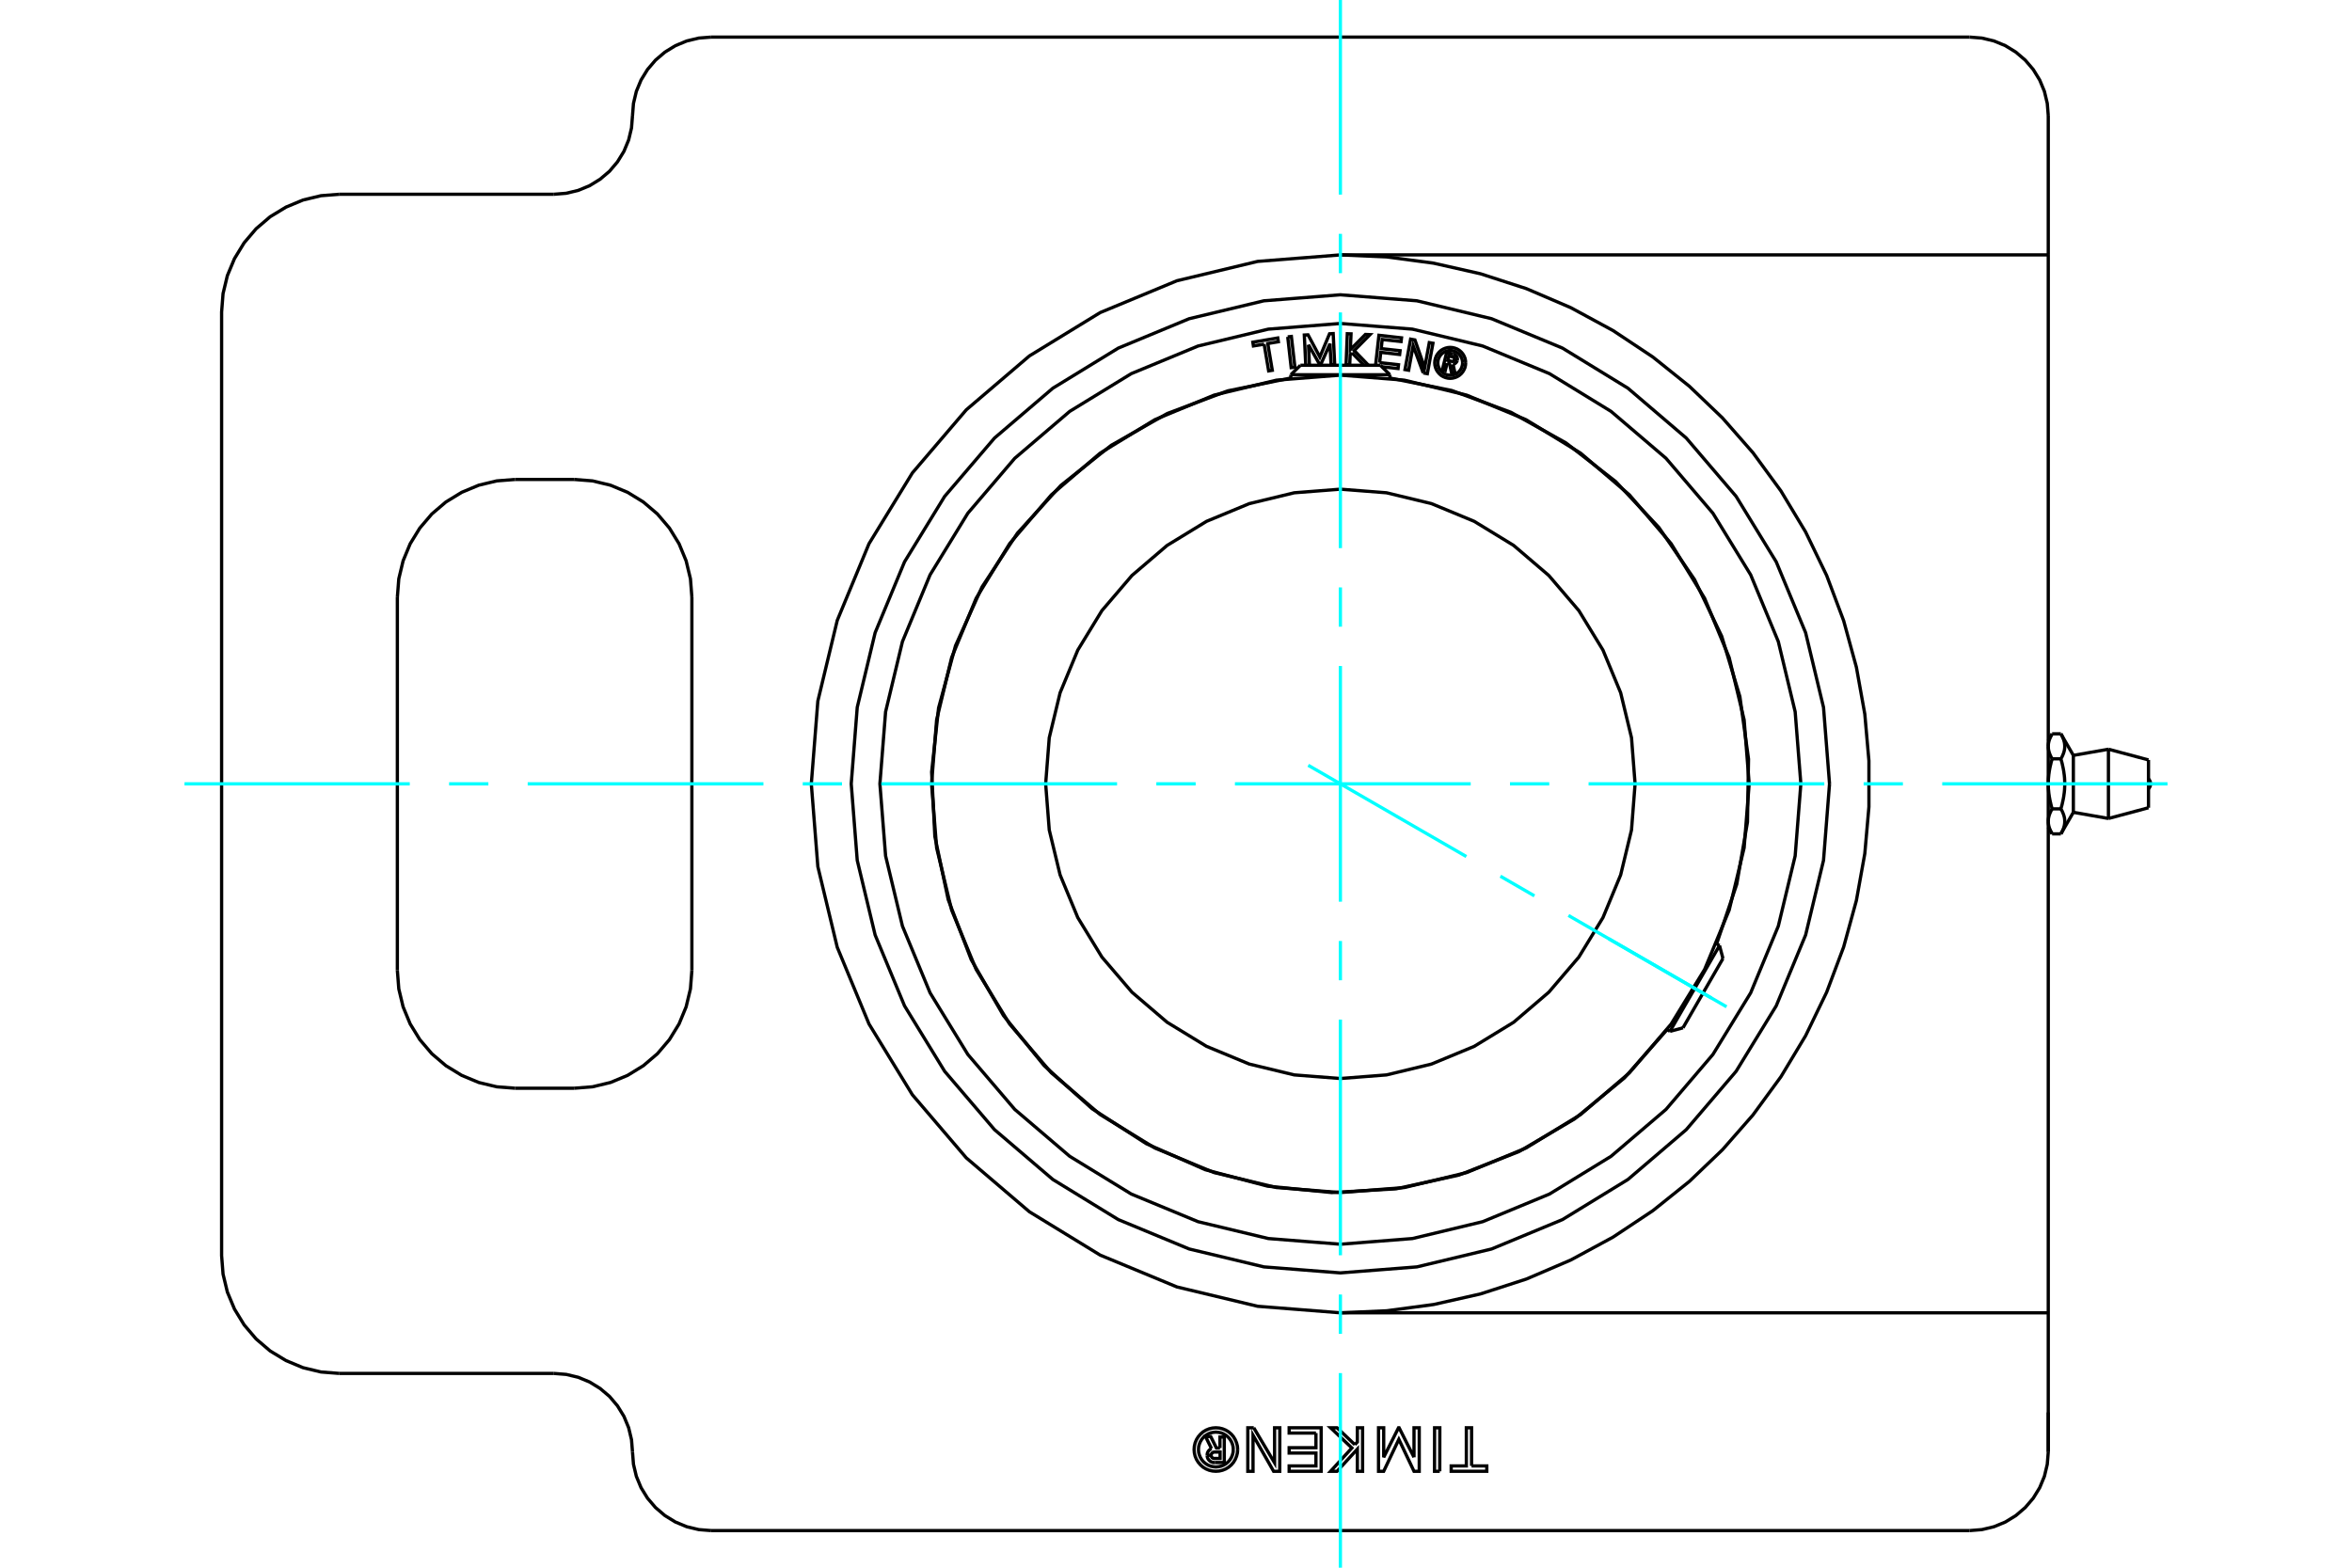<?xml version="1.0" standalone="no"?>
<!DOCTYPE svg PUBLIC "-//W3C//DTD SVG 1.1//EN"
	"http://www.w3.org/Graphics/SVG/1.1/DTD/svg11.dtd">
<svg xmlns="http://www.w3.org/2000/svg" height="100%" width="100%" viewBox="0 0 36000 24000">
	<rect x="-1800" y="-1200" width="39600" height="26400" style="fill:#FFF"/>
	<g style="fill:none; fill-rule:evenodd" transform="matrix(1 0 0 1 0 0)">
		<g style="fill:none; stroke:#000; stroke-width:50; shape-rendering:geometricPrecision">
			<polyline points="31351,3902 31351,20098 31351,22229"/>
			<line x1="31351" y1="21623" x2="31351" y2="22229"/>
			<line x1="31351" y1="1771" x2="31351" y2="3902"/>
			<polyline points="18673,22168 18673,22000 18739,22000 18739,22390 18594,22390"/>
			<polyline points="18476,22280 18478,22298 18482,22315 18489,22332 18499,22347 18511,22360 18525,22372 18541,22380 18558,22387 18576,22390 18594,22390"/>
			<polyline points="18476,22280 18538,22280 18539,22288 18541,22295 18544,22302 18548,22309 18553,22315 18559,22319 18566,22323 18573,22326 18581,22328 18588,22328 18675,22328 18675,22230 18587,22230 18580,22231 18572,22233 18565,22236 18559,22239 18553,22244 18548,22250 18544,22256 18541,22263 18539,22271 18538,22278 18476,22278"/>
			<polyline points="18544,22177 18528,22185 18513,22196 18500,22210 18490,22225 18482,22242 18478,22260 18476,22278"/>
			<polyline points="18544,22177 18452,21993 18532,21993 18619,22168 18673,22168"/>
			<polyline points="20142,21939 19732,21939 19732,21858 20222,21858 20222,22524 19732,22524 19732,22442 20142,22442 20142,22245 19732,22245 19732,22163 20142,22163 20142,21939"/>
			<polyline points="21643,22310 21643,21858 21723,21858 21723,22524 21643,22524 21411,22035 21179,22524 21100,22524 21100,21858 21179,21858 21179,22310 21406,21858 21415,21858 21643,22310"/>
			<polyline points="22524,22442 22757,22442 22757,22524 22212,22524 22212,22442 22444,22442 22444,21858 22524,21858 22524,22442"/>
			<polyline points="22037,22524 21957,22524 21958,21858 22038,21858 22037,22524"/>
			<polyline points="20738,22117 20776,22076 20776,21858 20856,21858 20856,22524 20776,22524 20776,22185 20465,22524 20366,22524 20692,22167 20366,21858 20465,21858 20738,22117"/>
			<polyline points="19190,21858 19509,22395 19509,21858 19589,21858 19588,22524 19494,22524 19179,21972 19179,22524 19099,22524 19099,21858 19190,21858"/>
			<polyline points="18944,22191 18940,22139 18927,22088 18907,22040 18880,21995 18846,21955 18806,21921 18762,21894 18713,21874 18663,21862 18610,21858 18558,21862 18507,21874 18459,21894 18414,21921 18375,21955 18341,21995 18313,22040 18293,22088 18281,22139 18277,22191 18281,22243 18293,22294 18313,22342 18341,22387 18375,22427 18414,22461 18459,22488 18507,22508 18558,22520 18610,22524 18663,22520 18713,22508 18762,22488 18806,22461 18846,22427 18880,22387 18907,22342 18927,22294 18940,22243 18944,22191"/>
			<polyline points="18877,22191 18874,22149 18864,22109 18848,22070 18826,22034 18799,22002 18767,21975 18731,21953 18693,21937 18652,21928 18610,21924 18569,21928 18528,21937 18489,21953 18454,21975 18422,22002 18395,22034 18373,22070 18357,22109 18347,22149 18344,22191 18347,22233 18357,22273 18373,22312 18395,22348 18422,22380 18454,22407 18489,22429 18528,22445 18569,22454 18610,22458 18652,22454 18693,22445 18731,22429 18767,22407 18799,22380 18826,22348 18848,22312 18864,22273 18874,22233 18877,22191"/>
			<polyline points="20516,20098 21225,20067 21943,19971 22660,19809 23363,19581 24042,19290 24690,18939 25298,18535 25857,18087 26364,17602 26831,17069 27259,16484 27637,15856 27959,15190 28219,14498 28414,13786 28543,13068 28606,12353 28606,11647 28543,10932 28414,10214 28219,9502 27959,8810 27637,8144 27259,7516 26831,6931 26364,6398 25857,5913 25298,5465 24690,5061 24042,4710 23363,4419 22660,4191 21943,4029 21225,3933 20516,3902"/>
			<line x1="31351" y1="20098" x2="20516" y2="20098"/>
			<line x1="20516" y1="3902" x2="31351" y2="3902"/>
			<polyline points="31351,1771 31336,1583 31292,1399 31220,1225 31121,1064 30999,921 30855,798 30694,699 30520,627 30336,583 30148,568"/>
			<line x1="10884" y1="568" x2="30148" y2="568"/>
			<polyline points="10884,568 10696,583 10512,627 10338,699 10177,798 10033,921 9911,1064 9812,1225 9740,1399 9696,1583 9681,1771"/>
			<polyline points="8478,2974 8666,2959 8850,2915 9024,2843 9185,2744 9329,2622 9451,2478 9550,2317 9622,2143 9666,1959 9681,1771"/>
			<line x1="5195" y1="2974" x2="8478" y2="2974"/>
			<polyline points="5195,2974 4913,2996 4638,3062 4377,3171 4135,3318 3920,3502 3737,3717 3589,3959 3480,4220 3414,4495 3392,4777 3392,19223 3414,19505 3480,19780 3589,20041 3737,20283 3920,20498 4135,20682 4377,20829 4638,20938 4913,21004 5195,21026"/>
			<line x1="8478" y1="21026" x2="5195" y2="21026"/>
			<polyline points="9681,22229 9666,22041 9622,21857 9550,21683 9451,21522 9329,21378 9185,21256 9024,21157 8850,21085 8666,21041 8478,21026"/>
			<polyline points="9681,22229 9696,22417 9740,22601 9812,22775 9911,22936 10033,23079 10177,23202 10338,23301 10512,23373 10696,23417 10884,23432"/>
			<line x1="30148" y1="23432" x2="10884" y2="23432"/>
			<polyline points="30148,23432 30336,23417 30520,23373 30694,23301 30855,23202 30999,23079 31121,22936 31220,22775 31292,22601 31336,22417 31351,22229"/>
			<polyline points="20516,3902 19249,4002 18014,4298 16840,4785 15756,5449 14790,6274 13965,7240 13301,8324 12815,9498 12518,10733 12418,12000 12518,13267 12815,14502 13301,15676 13965,16760 14790,17726 15756,18551 16840,19215 18014,19702 19249,19998 20516,20098"/>
			<line x1="10590" y1="9143" x2="10590" y2="14857"/>
			<polyline points="8787,16660 9069,16638 9344,16572 9606,16463 9847,16315 10062,16132 10246,15916 10394,15675 10502,15414 10568,15139 10590,14857"/>
			<line x1="8787" y1="16660" x2="7885" y2="16660"/>
			<polyline points="6082,14857 6104,15139 6170,15414 6278,15675 6426,15916 6610,16132 6825,16315 7067,16463 7328,16572 7603,16638 7885,16660"/>
			<line x1="6082" y1="14857" x2="6082" y2="9143"/>
			<polyline points="7885,7340 7603,7362 7328,7428 7067,7537 6825,7685 6610,7868 6426,8084 6278,8325 6170,8586 6104,8861 6082,9143"/>
			<line x1="7885" y1="7340" x2="8787" y2="7340"/>
			<polyline points="10590,9143 10568,8861 10502,8586 10394,8325 10246,8084 10062,7868 9847,7685 9606,7537 9344,7428 9069,7362 8787,7340"/>
			<line x1="31544" y1="12766" x2="31410" y2="12766"/>
			<line x1="31735" y1="11564" x2="31735" y2="12436"/>
			<polyline points="31544,11234 31551,11247 31558,11259 31564,11271 31569,11283 31574,11294 31579,11305 31583,11316 31587,11327 31590,11338 31593,11349 31596,11359 31598,11370 31600,11380 31601,11390 31602,11400 31603,11411 31603,11421 31603,11431 31603,11441 31602,11451 31601,11461 31600,11472 31598,11482 31596,11492 31593,11503 31590,11514 31587,11524 31583,11535 31579,11546 31574,11558 31569,11569 31564,11581 31558,11593 31551,11605 31544,11617 31551,11642 31558,11667 31564,11690 31569,11714 31574,11737 31579,11759 31583,11781 31587,11803 31590,11824 31593,11846 31596,11867 31598,11888 31600,11908 31601,11929 31602,11949 31603,11970 31603,11990 31603,12010 31603,12030 31602,12051 31601,12071 31600,12092 31598,12112 31596,12133 31593,12154 31590,12176 31587,12197 31583,12219 31579,12241 31574,12263 31569,12286 31564,12310 31558,12333 31551,12358 31544,12383 31551,12395 31558,12407 31564,12419 31569,12431 31574,12442 31579,12454 31583,12465 31587,12476 31590,12486 31593,12497 31596,12508 31598,12518 31600,12528 31601,12539 31602,12549 31603,12559 31603,12569 31603,12579 31603,12589 31602,12600 31601,12610 31600,12620 31598,12630 31596,12641 31593,12651 31590,12662 31587,12673 31583,12684 31579,12695 31574,12706 31569,12717 31564,12729 31558,12741 31551,12753 31544,12766"/>
			<polyline points="31351,12574 31351,12569 31351,12564 31352,12558 31352,12553 31352,12548 31353,12543 31353,12537 31354,12532 31355,12527 31356,12522 31357,12516 31358,12511 31359,12506 31360,12501 31362,12495 31363,12490 31365,12485 31366,12479 31368,12474 31370,12468 31372,12463 31374,12458 31376,12452 31378,12447 31381,12441 31383,12435 31386,12430 31389,12424 31391,12418 31394,12412 31397,12407 31400,12401 31404,12395 31407,12389 31410,12383"/>
			<polyline points="31410,12766 31407,12759 31404,12754 31400,12748 31397,12742 31394,12736 31391,12730 31389,12724 31386,12719 31383,12713 31381,12707 31378,12702 31376,12696 31374,12691 31372,12685 31370,12680 31368,12674 31366,12669 31365,12664 31363,12658 31362,12653 31360,12648 31359,12642 31358,12637 31357,12632 31356,12627 31355,12621 31354,12616 31353,12611 31353,12606 31352,12600 31352,12595 31352,12590 31351,12585 31351,12579 31351,12574"/>
			<polyline points="31544,12383 31410,12383 31407,12371 31404,12359 31400,12347 31397,12335 31394,12323 31391,12312 31389,12300 31386,12289 31383,12278 31381,12266 31378,12255 31376,12244 31374,12233 31372,12222 31370,12211 31368,12201 31366,12190 31365,12179 31363,12168 31362,12158 31360,12147 31359,12136 31358,12126 31357,12115 31356,12105 31355,12094 31354,12084 31353,12073 31353,12063 31352,12052 31352,12042 31352,12032 31351,12021 31351,12011 31351,12000 31351,11989 31351,11979 31352,11968 31352,11958 31352,11948 31353,11937 31353,11927 31354,11916 31355,11906 31356,11895 31357,11885 31358,11874 31359,11864 31360,11853 31362,11842 31363,11832 31365,11821 31366,11810 31368,11799 31370,11789 31372,11778 31374,11767 31376,11756 31378,11745 31381,11734 31383,11722 31386,11711 31389,11700 31391,11688 31394,11677 31397,11665 31400,11653 31404,11641 31407,11629 31410,11617"/>
			<line x1="31544" y1="11617" x2="31410" y2="11617"/>
			<polyline points="31351,11426 31351,11421 31351,11415 31352,11410 31352,11405 31352,11400 31353,11394 31353,11389 31354,11384 31355,11379 31356,11373 31357,11368 31358,11363 31359,11358 31360,11352 31362,11347 31363,11342 31365,11336 31366,11331 31368,11326 31370,11320 31372,11315 31374,11309 31376,11304 31378,11298 31381,11293 31383,11287 31386,11281 31389,11276 31391,11270 31394,11264 31397,11258 31400,11252 31404,11246 31407,11241 31410,11234"/>
			<polyline points="31410,11617 31407,11611 31404,11605 31400,11599 31397,11593 31394,11588 31391,11582 31389,11576 31386,11570 31383,11565 31381,11559 31378,11553 31376,11548 31374,11542 31372,11537 31370,11532 31368,11526 31366,11521 31365,11515 31363,11510 31362,11505 31360,11499 31359,11494 31358,11489 31357,11484 31356,11478 31355,11473 31354,11468 31353,11463 31353,11457 31352,11452 31352,11447 31352,11442 31351,11436 31351,11431 31351,11426"/>
			<line x1="31544" y1="11234" x2="31410" y2="11234"/>
			<line x1="32272" y1="11470" x2="32272" y2="12530"/>
			<line x1="32885" y1="11634" x2="32885" y2="12366"/>
			<polyline points="32885,12076 32896,12063 32905,12049 32912,12033 32916,12017 32917,12000 32916,11983 32912,11967 32905,11951 32896,11937 32885,11924"/>
			<line x1="31735" y1="11564" x2="31544" y2="11234"/>
			<line x1="31544" y1="12766" x2="31735" y2="12436"/>
			<line x1="31351" y1="12663" x2="31410" y2="12766"/>
			<line x1="31410" y1="11234" x2="31351" y2="11337"/>
			<line x1="32272" y1="11470" x2="31735" y2="11564"/>
			<line x1="31735" y1="12436" x2="32272" y2="12530"/>
			<line x1="32885" y1="11634" x2="32272" y2="11470"/>
			<line x1="32272" y1="12530" x2="32885" y2="12366"/>
			<polyline points="26773,12000 26696,11021 26467,10067 26091,9159 25578,8322 24940,7576 24194,6938 23357,6425 22449,6049 21495,5820 20516,5743 19537,5820 18583,6049 17676,6425 16838,6938 16092,7576 15454,8322 14941,9159 14566,10067 14336,11021 14259,12000 14336,12979 14566,13933 14941,14841 15454,15678 16092,16424 16838,17062 17676,17575 18583,17951 19537,18180 20516,18257 21495,18180 22449,17951 23357,17575 24194,17062 24940,16424 25578,15678 26091,14841 26467,13933 26696,12979 26773,12000"/>
			<polyline points="25027,12000 24972,11294 24806,10606 24535,9952 24166,9348 23706,8810 23168,8350 22564,7981 21910,7710 21222,7544 20516,7489 19810,7544 19122,7710 18468,7981 17864,8350 17326,8810 16866,9348 16497,9952 16226,10606 16060,11294 16005,12000 16060,12706 16226,13394 16497,14048 16866,14652 17326,15190 17864,15650 18468,16019 19122,16290 19810,16456 20516,16511 21222,16456 21910,16290 22564,16019 23168,15650 23706,15190 24166,14652 24535,14048 24806,13394 24972,12706 25027,12000"/>
			<line x1="25561" y1="15788" x2="26319" y2="14475"/>
			<line x1="26372" y1="14674" x2="25760" y2="15735"/>
			<line x1="21274" y1="5737" x2="19758" y2="5737"/>
			<line x1="19904" y1="5592" x2="21128" y2="5592"/>
			<polyline points="28003,12000 27911,10829 27637,9686 27187,8601 26573,7599 25810,6706 24917,5943 23915,5329 22830,4879 21687,4605 20516,4513 19345,4605 18202,4879 17117,5329 16115,5943 15222,6706 14459,7599 13845,8601 13395,9686 13121,10829 13029,12000 13121,13171 13395,14314 13845,15399 14459,16401 15222,17294 16115,18057 17117,18671 18202,19121 19345,19395 20516,19487 21687,19395 22830,19121 23915,18671 24917,18057 25810,17294 26573,16401 27187,15399 27637,14314 27911,13171 28003,12000"/>
			<polyline points="22150,5560 22121,5675 22076,5664 22143,5396 22243,5421"/>
			<polyline points="22305,5517 22307,5504 22307,5491 22305,5479 22301,5467 22295,5455 22287,5445 22278,5437 22267,5429 22256,5424 22243,5421"/>
			<polyline points="22305,5517 22262,5506 22263,5501 22263,5495 22262,5490 22261,5485 22258,5480 22255,5475 22251,5472 22246,5468 22242,5466 22236,5464 22176,5449 22159,5517 22220,5532 22225,5533 22231,5533 22236,5532 22241,5531 22246,5528 22251,5525 22254,5521 22258,5517 22260,5512 22262,5507 22305,5518"/>
			<polyline points="22240,5576 22253,5573 22265,5568 22276,5561 22286,5552 22294,5542 22301,5530 22305,5518"/>
			<polyline points="22240,5576 22272,5718 22217,5705 22187,5569 22150,5560"/>
			<polyline points="21117,5552 21406,5584 21399,5642 21151,5615"/>
			<polyline points="21055,5591 21106,5133 21452,5172 21445,5229 21156,5197 21141,5337 21430,5369 21423,5427 21134,5394 21117,5552"/>
			<line x1="20028" y1="5278" x2="20043" y2="5592"/>
			<polyline points="19986,5592 19964,5129 20021,5126 20202,5465 20350,5110 20406,5107 20429,5580 20373,5583 20357,5262 20211,5591 20205,5591 20028,5278"/>
			<polyline points="19349,5269 19185,5296 19176,5239 19558,5174 19567,5232 19405,5259 19474,5669 19418,5678 19349,5269"/>
			<polyline points="19710,5157 19766,5151 19820,5621 19763,5628 19710,5157"/>
			<polyline points="20693,5401 20666,5429 20659,5584 20603,5582 20622,5109 20679,5111 20669,5352 20899,5120 20969,5123 20728,5367 20946,5592"/>
			<line x1="20879" y1="5592" x2="20693" y2="5401"/>
			<polyline points="21784,5709 21630,5292 21561,5668 21505,5658 21591,5192 21657,5204 21806,5630 21877,5245 21933,5255 21847,5721 21784,5709"/>
			<polyline points="22434,5555 22431,5518 22423,5482 22408,5447 22389,5416 22365,5388 22336,5363 22305,5344 22270,5330 22234,5321 22197,5318 22160,5321 22124,5330 22090,5344 22058,5363 22030,5388 22006,5416 21986,5447 21972,5482 21963,5518 21960,5555 21963,5592 21972,5628 21986,5662 22006,5694 22030,5722 22058,5747 22090,5766 22124,5780 22160,5789 22197,5792 22234,5789 22270,5780 22305,5766 22336,5747 22365,5722 22389,5694 22408,5662 22423,5628 22431,5592 22434,5555"/>
			<polyline points="22387,5555 22384,5525 22377,5496 22366,5469 22351,5444 22331,5421 22309,5402 22283,5386 22256,5375 22227,5368 22197,5366 22168,5368 22139,5375 22111,5386 22086,5402 22063,5421 22044,5444 22029,5469 22017,5496 22010,5525 22008,5555 22010,5585 22017,5613 22029,5641 22044,5666 22063,5689 22086,5708 22111,5724 22139,5735 22168,5742 22197,5744 22227,5742 22256,5735 22283,5724 22309,5708 22331,5689 22351,5666 22366,5641 22377,5613 22384,5585 22387,5555"/>
			<polyline points="26275,14450 26583,13536 26747,12585 26763,11620 26631,10665 26353,9741 25936,8871 25391,8075 24730,7372 23968,6780 23125,6311 22220,5978 21274,5787"/>
			<polyline points="19758,5787 18791,5984 17867,6330 17009,6817 16237,7432 15573,8162 15031,8986 14625,9886 14366,10838 14260,11819 14309,12805 14513,13771 14866,14692 15359,15547 15981,16313 16715,16973 17544,17508 18447,17907 19401,18159 20383,18257 21368,18200 22332,17989 23251,17629 24102,17129 24864,16502 25517,15762"/>
			<polyline points="27564,12000 27477,10897 27219,9822 26796,8800 26218,7857 25500,7016 24659,6298 23716,5720 22694,5297 21619,5039 20516,4952 19413,5039 18338,5297 17316,5720 16373,6298 15532,7016 14814,7857 14236,8800 13813,9822 13555,10897 13468,12000 13555,13103 13813,14178 14236,15200 14814,16143 15532,16984 16373,17702 17316,18280 18338,18703 19413,18961 20516,19048 21619,18961 22694,18703 23716,18280 24659,17702 25500,16984 26218,16143 26796,15200 27219,14178 27477,13103 27564,12000"/>
			<line x1="26372" y1="14674" x2="26319" y2="14475"/>
			<line x1="25561" y1="15788" x2="25760" y2="15735"/>
			<line x1="26319" y1="14475" x2="26274" y2="14449"/>
			<line x1="25516" y1="15762" x2="25561" y2="15788"/>
			<line x1="19904" y1="5592" x2="19758" y2="5737"/>
			<line x1="21274" y1="5737" x2="21128" y2="5592"/>
			<line x1="19758" y1="5737" x2="19758" y2="5789"/>
			<line x1="21274" y1="5789" x2="21274" y2="5737"/>
		</g>
		<g style="fill:none; stroke:#0FF; stroke-width:50; shape-rendering:geometricPrecision">
			<line x1="2824" y1="12000" x2="6272" y2="12000"/>
			<line x1="6874" y1="12000" x2="7475" y2="12000"/>
			<line x1="8077" y1="12000" x2="11685" y2="12000"/>
			<line x1="12287" y1="12000" x2="12888" y2="12000"/>
			<line x1="13489" y1="12000" x2="17098" y2="12000"/>
			<line x1="17699" y1="12000" x2="18301" y2="12000"/>
			<line x1="18902" y1="12000" x2="22511" y2="12000"/>
			<line x1="23112" y1="12000" x2="23713" y2="12000"/>
			<line x1="24315" y1="12000" x2="27923" y2="12000"/>
			<line x1="28525" y1="12000" x2="29126" y2="12000"/>
			<line x1="29728" y1="12000" x2="33176" y2="12000"/>
			<line x1="20516" y1="24000" x2="20516" y2="21021"/>
			<line x1="20516" y1="20420" x2="20516" y2="19818"/>
			<line x1="20516" y1="19217" x2="20516" y2="15609"/>
			<line x1="20516" y1="15007" x2="20516" y2="14406"/>
			<line x1="20516" y1="13804" x2="20516" y2="10196"/>
			<line x1="20516" y1="9594" x2="20516" y2="8993"/>
			<line x1="20516" y1="8391" x2="20516" y2="4783"/>
			<line x1="20516" y1="4182" x2="20516" y2="3580"/>
			<line x1="20516" y1="2979" x2="20516" y2="0"/>
			<line x1="20024" y1="11716" x2="22444" y2="13113"/>
			<line x1="22965" y1="13414" x2="23486" y2="13715"/>
			<line x1="24007" y1="14015" x2="26427" y2="15413"/>
			<line x1="24622" y1="14371" x2="26197" y2="15280"/>
		</g>
	</g>
</svg>
